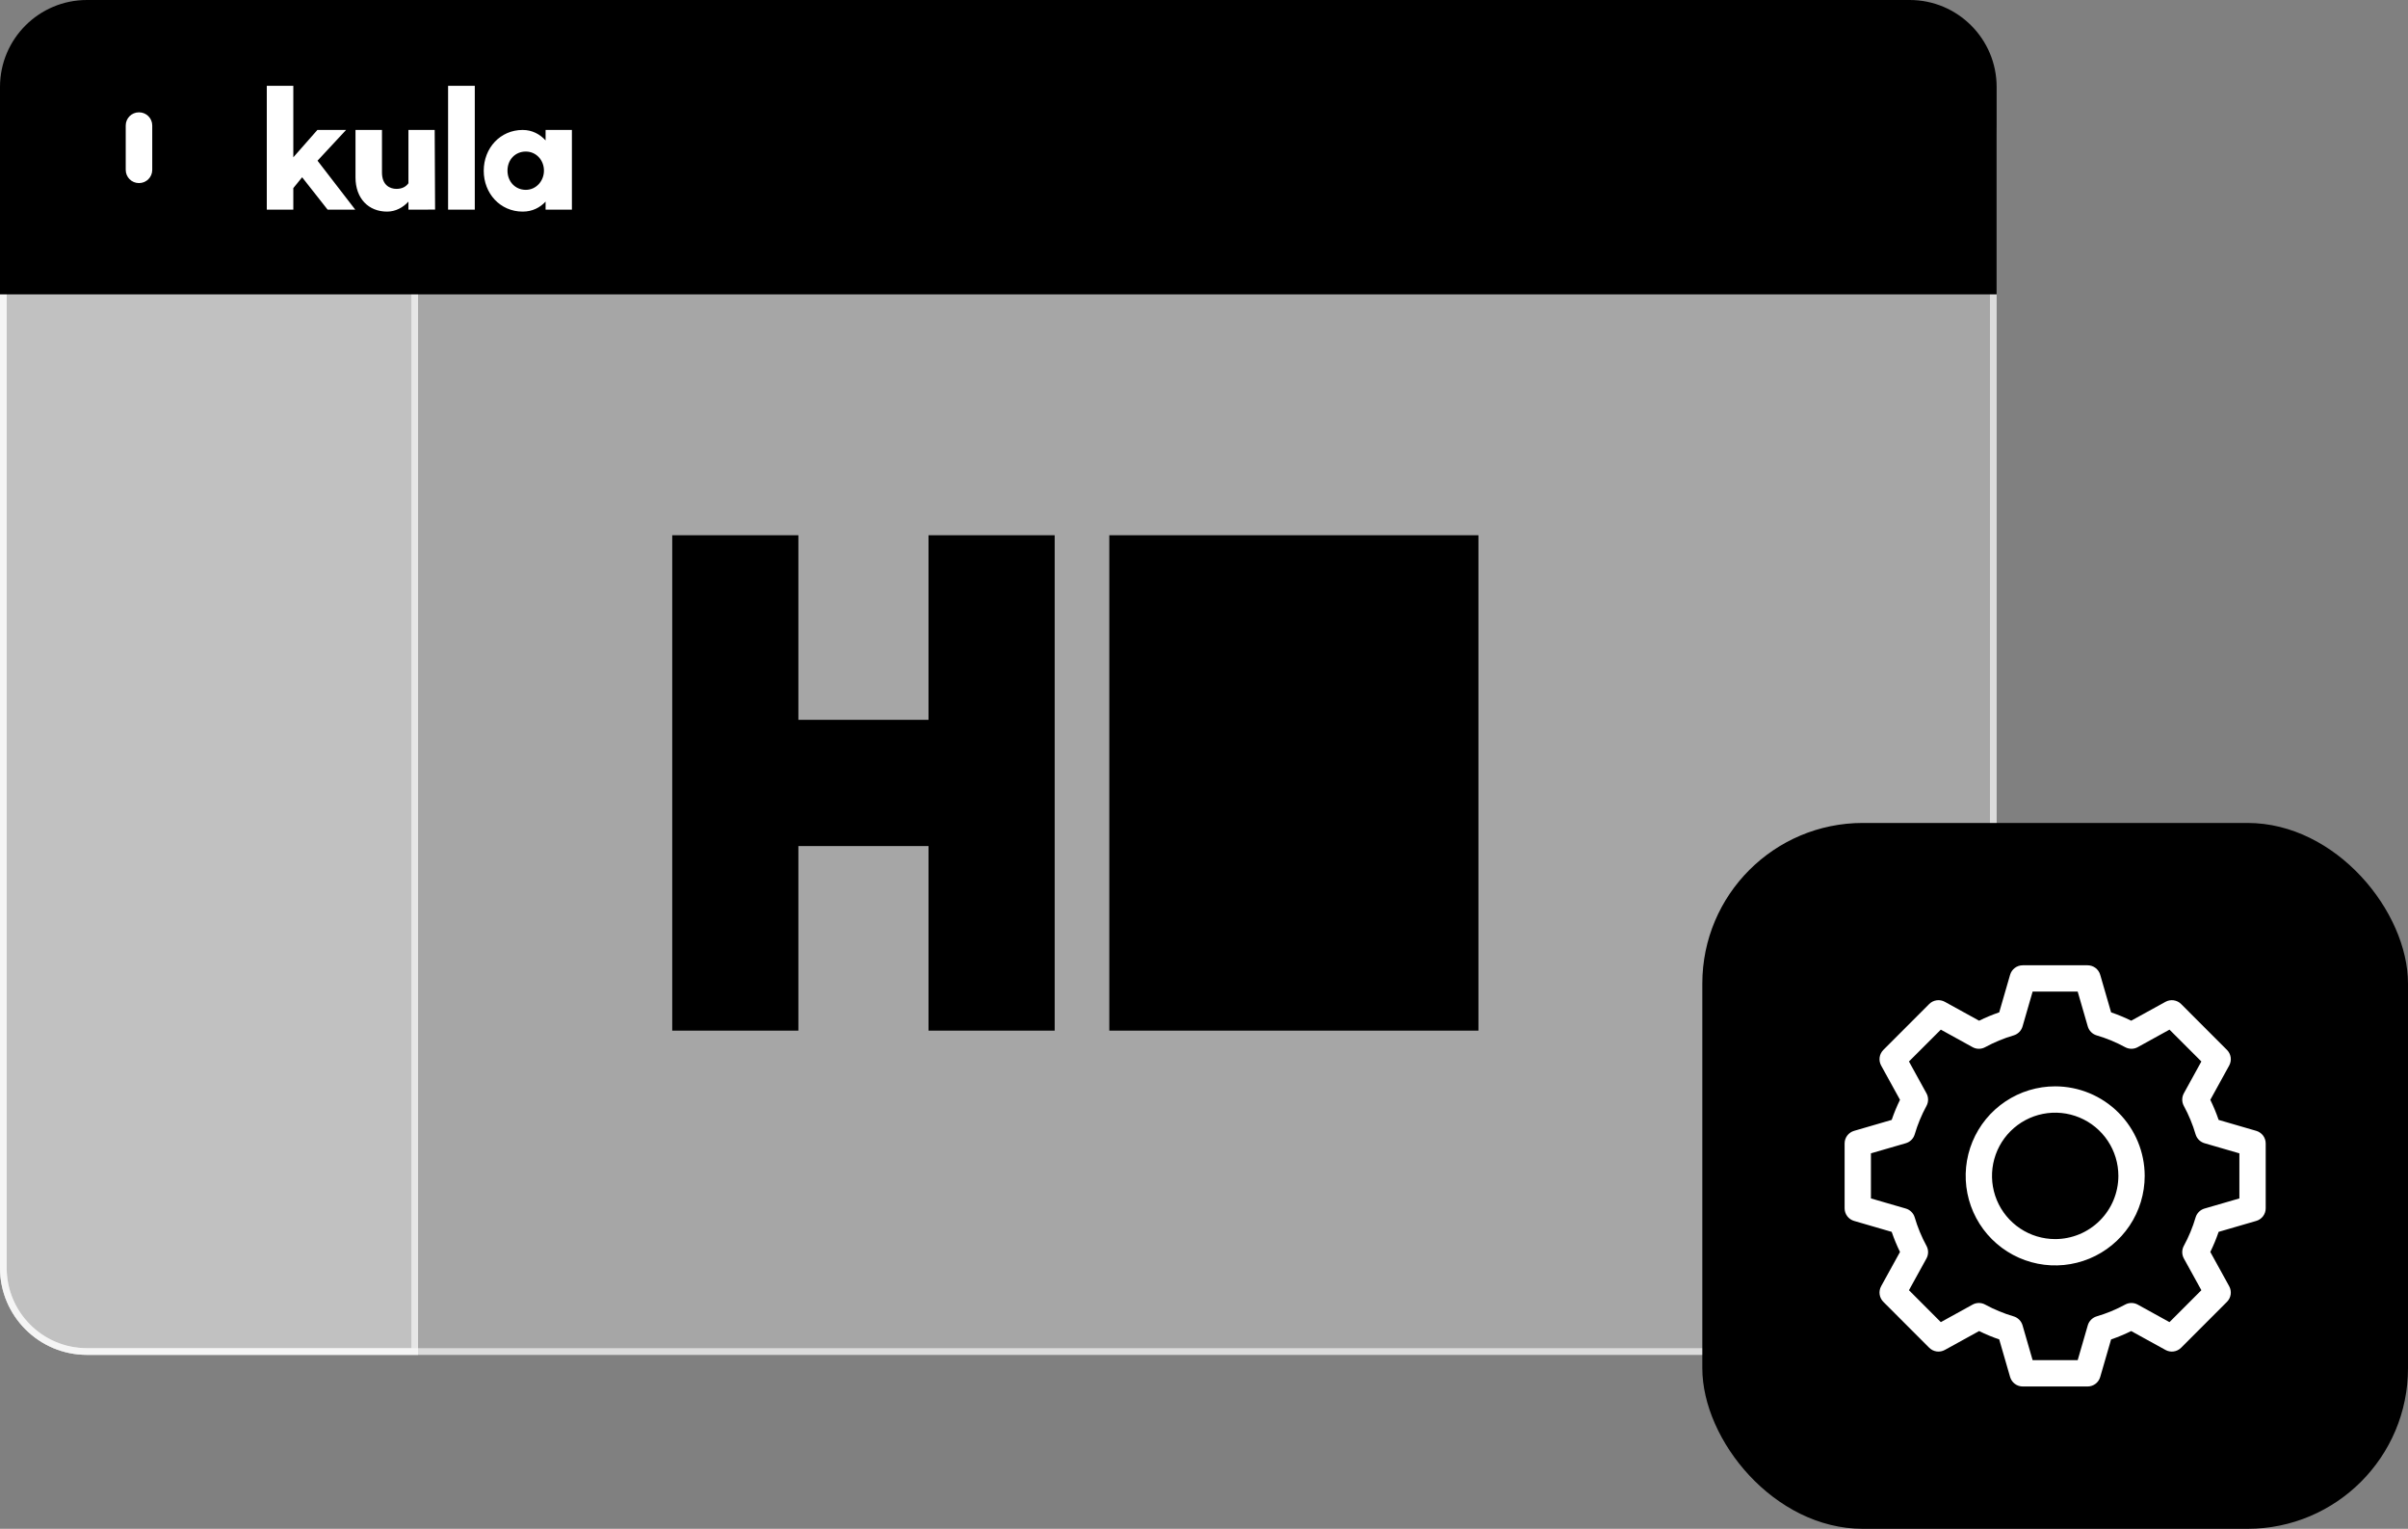 <svg width="720" height="457" viewBox="0 0 720 457" fill="none" xmlns="http://www.w3.org/2000/svg">
<rect x="0" y="0" width="720" height="457" fill="#808080" stroke="none"/>
<path d="M0 42C0 18.804 18.804 0 42 0H555C578.196 0 597 18.804 597 42V379C597 393.359 585.359 405 571 405H26C11.641 405 0 393.359 0 379V42Z" fill="white" fill-opacity="0.3" style="fill:white;fill-opacity:0.3;"/>
<path d="M42 1H555C577.644 1 596 19.356 596 42V379C596 392.807 584.807 404 571 404H26C12.193 404 1 392.807 1 379V42C1 19.356 19.356 1 42 1Z" stroke="white" stroke-opacity="0.6" style="stroke:white;stroke-opacity:0.6;" stroke-width="2"/>
<path d="M442.061 160H331.686V308.084H442.061V160Z" fill="#00EA64" style="fill:#00EA64;fill:color(display-p3 0 0.918 0.392);fill-opacity:1;"/>
<path d="M277.634 160V215.178H238.719V160H201V308.084H238.719V252.907H277.634V308.084H315.353V160H277.634Z" fill="#1F1F1F" style="fill:#1F1F1F;fill:color(display-p3 0.122 0.122 0.122);fill-opacity:1;"/>
<path d="M0 42C0 18.804 18.804 0 42 0H125V405H26C11.641 405 0 393.359 0 379V42Z" fill="white" fill-opacity="0.3" style="fill:white;fill-opacity:0.3;"/>
<path d="M42 1H124V404H26C12.193 404 1 392.807 1 379V42C1 19.356 19.356 1 42 1Z" stroke="white" stroke-opacity="0.6" style="stroke:white;stroke-opacity:0.6;" stroke-width="2"/>
<path d="M0 26C0 11.641 11.641 0 26 0H571C585.359 0 597 11.641 597 26V88H0V26Z" fill="#3A4050" style="fill:#3A4050;fill:color(display-p3 0.226 0.251 0.314);fill-opacity:1;"/>
<path d="M58.013 24.383H38.291C32.817 24.383 28.38 28.82 28.38 34.294V54.016C28.38 59.49 32.817 63.927 38.291 63.927H58.013C63.487 63.927 67.924 59.49 67.924 54.016V34.294C67.924 28.82 63.487 24.383 58.013 24.383Z" fill="black" style="fill:black;fill-opacity:1;"/>
<path d="M57.424 54.721H57.357C52.279 54.721 48.164 50.605 48.164 45.528V45.461C48.164 44.736 48.752 44.148 49.477 44.148H57.417C58.147 44.148 58.738 44.739 58.738 45.469V53.409C58.738 54.135 58.15 54.722 57.425 54.722L57.424 54.721Z" fill="#DFF2FD" style="fill:#DFF2FD;fill:color(display-p3 0.875 0.949 0.992);fill-opacity:1;"/>
<path d="M41.582 33.578H41.531C39.356 33.578 37.592 35.342 37.592 37.518V50.785C37.592 52.96 39.356 54.724 41.531 54.724H41.582C43.758 54.724 45.521 52.96 45.521 50.785V37.518C45.521 35.342 43.758 33.578 41.582 33.578Z" fill="white" style="fill:white;fill-opacity:1;"/>
<path d="M54.799 33.578H54.748C52.572 33.578 50.809 35.342 50.809 37.518V37.568C50.809 39.744 52.572 41.508 54.748 41.508H54.799C56.974 41.508 58.738 39.744 58.738 37.568V37.518C58.738 35.342 56.974 33.578 54.799 33.578Z" fill="#F95D2D" style="fill:#F95D2D;fill:color(display-p3 0.977 0.365 0.176);fill-opacity:1;"/>
<path d="M27 34.892V53.398C27 59.966 32.325 65.291 38.892 65.291H57.398C63.966 65.291 69.291 59.966 69.291 53.398V34.892C69.291 28.325 63.966 23 57.398 23H38.892C32.325 23 27 28.325 27 34.892ZM57.372 62.647H38.919C33.796 62.647 29.644 58.495 29.644 53.372V34.919C29.644 29.796 33.796 25.644 38.919 25.644H57.372C62.495 25.644 66.647 29.796 66.647 34.919V53.372C66.647 58.495 62.495 62.647 57.372 62.647Z" fill="url(#paint0_linear_60_26)" style=""/>
<path d="M171.001 62.676H163.134V60.27C161.462 62.044 159.209 63.254 156.28 63.254C149.571 63.254 144.638 57.84 144.638 51.05C144.638 44.26 149.571 38.845 156.28 38.845C159.112 38.845 161.412 40.102 163.134 41.971V38.845H171.001V62.676ZM114.211 51.559C114.211 55.392 116.632 56.46 118.55 56.46C120.322 56.46 121.459 55.728 122.123 54.772V38.844H129.975L130.09 62.653L122.123 62.675V60.268C120.493 62.045 118.279 63.253 115.73 63.253C110.23 63.253 106.294 59.371 106.294 53.014V38.844H114.211V51.559ZM87.703 25.656V47.024L94.901 38.845H103.481L94.94 48.034L106.229 62.676H97.964L90.34 52.99L87.703 56.227V62.676H79.772V25.656H87.703ZM141.964 62.676H133.981V25.656H141.964V62.676ZM157.217 45.305C154.06 45.305 151.741 47.726 151.741 51.003C151.741 54.28 154.06 56.749 157.217 56.749C160.325 56.749 162.643 54.089 162.644 51.003C162.644 47.916 160.373 45.305 157.217 45.305Z" fill="white" style="fill:white;fill-opacity:1;"/>
<circle cx="548" cy="46" r="14" fill="#D1214B" style="fill:#D1214B;fill:color(display-p3 0.82 0.129 0.294);fill-opacity:1;"/>
<circle cx="495" cy="46" r="14" fill="#94DEAE" style="fill:#94DEAE;fill:color(display-p3 0.58 0.871 0.682);fill-opacity:1;"/>
<circle cx="442" cy="46" r="14" fill="#FAC166" style="fill:#FAC166;fill:color(display-p3 0.98 0.757 0.4);fill-opacity:1;"/>
<rect x="509" y="246" width="211" height="211" rx="48" fill="#F95D2D" style="fill:#F95D2D;fill:color(display-p3 0.977 0.365 0.176);fill-opacity:1;"/>
<g clip-path="url(#clip0_60_26)">
<path fill-rule="evenodd" clip-rule="evenodd" d="M614.499 370.394C610.762 370.392 607.11 369.282 604.004 367.205C600.898 365.127 598.478 362.175 597.049 358.722C595.621 355.269 595.248 351.47 595.979 347.806C596.71 344.141 598.51 340.775 601.154 338.134C603.797 335.493 607.165 333.695 610.83 332.967C614.495 332.24 618.294 332.616 621.746 334.047C625.198 335.479 628.147 337.902 630.222 341.01C632.297 344.118 633.403 347.771 633.402 351.508C633.394 356.517 631.4 361.319 627.856 364.86C624.312 368.4 619.509 370.391 614.499 370.394ZM614.499 324.736C609.206 324.737 604.033 326.308 599.633 329.249C595.232 332.191 591.803 336.371 589.778 341.261C587.753 346.151 587.224 351.532 588.257 356.723C589.29 361.914 591.838 366.682 595.581 370.425C599.323 374.168 604.092 376.717 609.283 377.75C614.474 378.783 619.854 378.253 624.745 376.229C629.635 374.204 633.815 370.775 636.757 366.375C639.698 361.975 641.269 356.802 641.271 351.509C641.265 344.41 638.443 337.604 633.423 332.584C628.404 327.565 621.598 324.742 614.499 324.736ZM669.583 358.238V344.762L659.174 341.741C658.54 341.56 657.962 341.222 657.494 340.758C657.026 340.294 656.681 339.72 656.493 339.089C655.625 336.138 654.446 333.287 652.975 330.586C652.659 330.006 652.495 329.356 652.496 328.696C652.498 328.036 652.665 327.387 652.984 326.809L658.213 317.305L648.686 307.783L639.194 313.018C638.615 313.338 637.965 313.506 637.304 313.506C636.642 313.506 635.992 313.338 635.413 313.018C632.713 311.551 629.866 310.373 626.918 309.505C626.283 309.318 625.706 308.973 625.24 308.503C624.774 308.034 624.434 307.454 624.251 306.818L621.237 296.417H607.761L604.75 306.818C604.566 307.454 604.226 308.033 603.76 308.503C603.294 308.972 602.717 309.317 602.083 309.506C599.135 310.373 596.287 311.55 593.587 313.019C593.008 313.339 592.358 313.507 591.696 313.507C591.035 313.507 590.384 313.339 589.805 313.019L580.313 307.784L570.783 317.305L576.014 326.809C576.333 327.387 576.501 328.036 576.502 328.696C576.503 329.357 576.338 330.006 576.021 330.586C574.551 333.288 573.372 336.138 572.502 339.089C572.315 339.72 571.972 340.294 571.504 340.758C571.036 341.222 570.459 341.56 569.825 341.741L559.415 344.762V358.238L569.826 361.26C570.459 361.441 571.036 361.779 571.504 362.242C571.972 362.706 572.316 363.28 572.503 363.911C573.372 366.862 574.552 369.712 576.022 372.414C576.338 372.993 576.504 373.643 576.502 374.303C576.501 374.964 576.333 375.613 576.015 376.191L570.786 385.677L580.312 395.217L589.804 389.982C590.383 389.662 591.034 389.494 591.695 389.494C592.356 389.494 593.007 389.662 593.586 389.982C596.285 391.451 599.133 392.629 602.082 393.495C602.716 393.683 603.293 394.028 603.759 394.498C604.225 394.968 604.565 395.547 604.749 396.183L607.761 406.583H621.237L624.251 396.182C624.434 395.546 624.774 394.966 625.24 394.496C625.706 394.026 626.283 393.682 626.918 393.494C629.866 392.627 632.714 391.449 635.414 389.981C635.993 389.661 636.643 389.494 637.304 389.494C637.965 389.494 638.616 389.661 639.194 389.981L648.686 395.216L658.215 385.677L652.984 376.191C652.666 375.613 652.498 374.964 652.497 374.304C652.495 373.644 652.66 372.994 652.975 372.414C654.447 369.713 655.626 366.862 656.494 363.911C656.682 363.28 657.026 362.705 657.495 362.242C657.963 361.778 658.541 361.44 659.175 361.259L669.583 358.238ZM674.613 338.036L663.382 334.768C662.678 332.715 661.846 330.708 660.891 328.76L666.534 318.517C666.944 317.771 667.102 316.913 666.982 316.07C666.862 315.227 666.472 314.446 665.87 313.845L652.157 300.124C651.554 299.521 650.771 299.132 649.927 299.015C649.083 298.897 648.223 299.059 647.479 299.474L637.236 305.113C635.289 304.151 633.281 303.318 631.226 302.618L627.972 291.393C627.736 290.573 627.24 289.851 626.559 289.338C625.877 288.825 625.047 288.547 624.193 288.547H604.806C603.953 288.547 603.122 288.825 602.44 289.338C601.758 289.852 601.262 290.573 601.025 291.393L597.772 302.618C595.716 303.318 593.709 304.151 591.762 305.113L581.52 299.474C580.776 299.059 579.916 298.897 579.071 299.015C578.227 299.132 577.444 299.521 576.84 300.124L563.131 313.844C562.528 314.445 562.137 315.226 562.017 316.069C561.897 316.912 562.054 317.771 562.465 318.516L568.108 328.758C567.153 330.706 566.322 332.713 565.62 334.766L554.385 338.035C553.566 338.269 552.845 338.765 552.332 339.447C551.82 340.128 551.544 340.958 551.546 341.811V361.189C551.544 362.042 551.82 362.872 552.333 363.554C552.845 364.236 553.566 364.731 554.386 364.966L565.621 368.233C566.323 370.286 567.154 372.293 568.109 374.242L562.464 384.483C562.054 385.229 561.897 386.088 562.017 386.93C562.137 387.773 562.528 388.554 563.13 389.155L576.84 402.875C577.443 403.478 578.226 403.867 579.071 403.985C579.915 404.102 580.775 403.941 581.52 403.526L591.762 397.886C593.708 398.849 595.716 399.682 597.772 400.381L601.025 411.606C601.261 412.427 601.758 413.148 602.44 413.662C603.122 414.175 603.952 414.453 604.806 414.453H624.193C625.047 414.453 625.877 414.176 626.559 413.662C627.24 413.149 627.736 412.428 627.972 411.607L631.226 400.382C633.282 399.683 635.289 398.85 637.236 397.887L647.479 403.527C648.223 403.942 649.083 404.103 649.927 403.986C650.771 403.868 651.554 403.479 652.157 402.876L665.87 389.156C666.472 388.554 666.862 387.773 666.982 386.93C667.102 386.088 666.944 385.229 666.534 384.483L660.889 374.242C661.845 372.293 662.677 370.286 663.38 368.233L674.611 364.966C675.432 364.732 676.153 364.236 676.666 363.554C677.178 362.872 677.455 362.042 677.452 361.189V341.811C677.455 340.958 677.179 340.128 676.666 339.446C676.153 338.765 675.432 338.269 674.612 338.035L674.613 338.036Z" fill="white" style="fill:white;fill-opacity:1;"/>
</g>
<defs>
<linearGradient id="paint0_linear_60_26" x1="33.727" y1="29.727" x2="63.63" y2="59.63" gradientUnits="userSpaceOnUse">
<stop stop-color="#B1E3F2" style="stop-color:#B1E3F2;stop-color:color(display-p3 0.694 0.89 0.949);stop-opacity:1;"/>
<stop offset="1" stop-color="#8DBAF6" style="stop-color:#8DBAF6;stop-color:color(display-p3 0.553 0.729 0.965);stop-opacity:1;"/>
</linearGradient>
<clipPath id="clip0_60_26">
<rect width="125.907" height="125.907" fill="white" style="fill:white;fill-opacity:1;" transform="translate(551.546 288.547)"/>
</clipPath>
</defs>
</svg>
